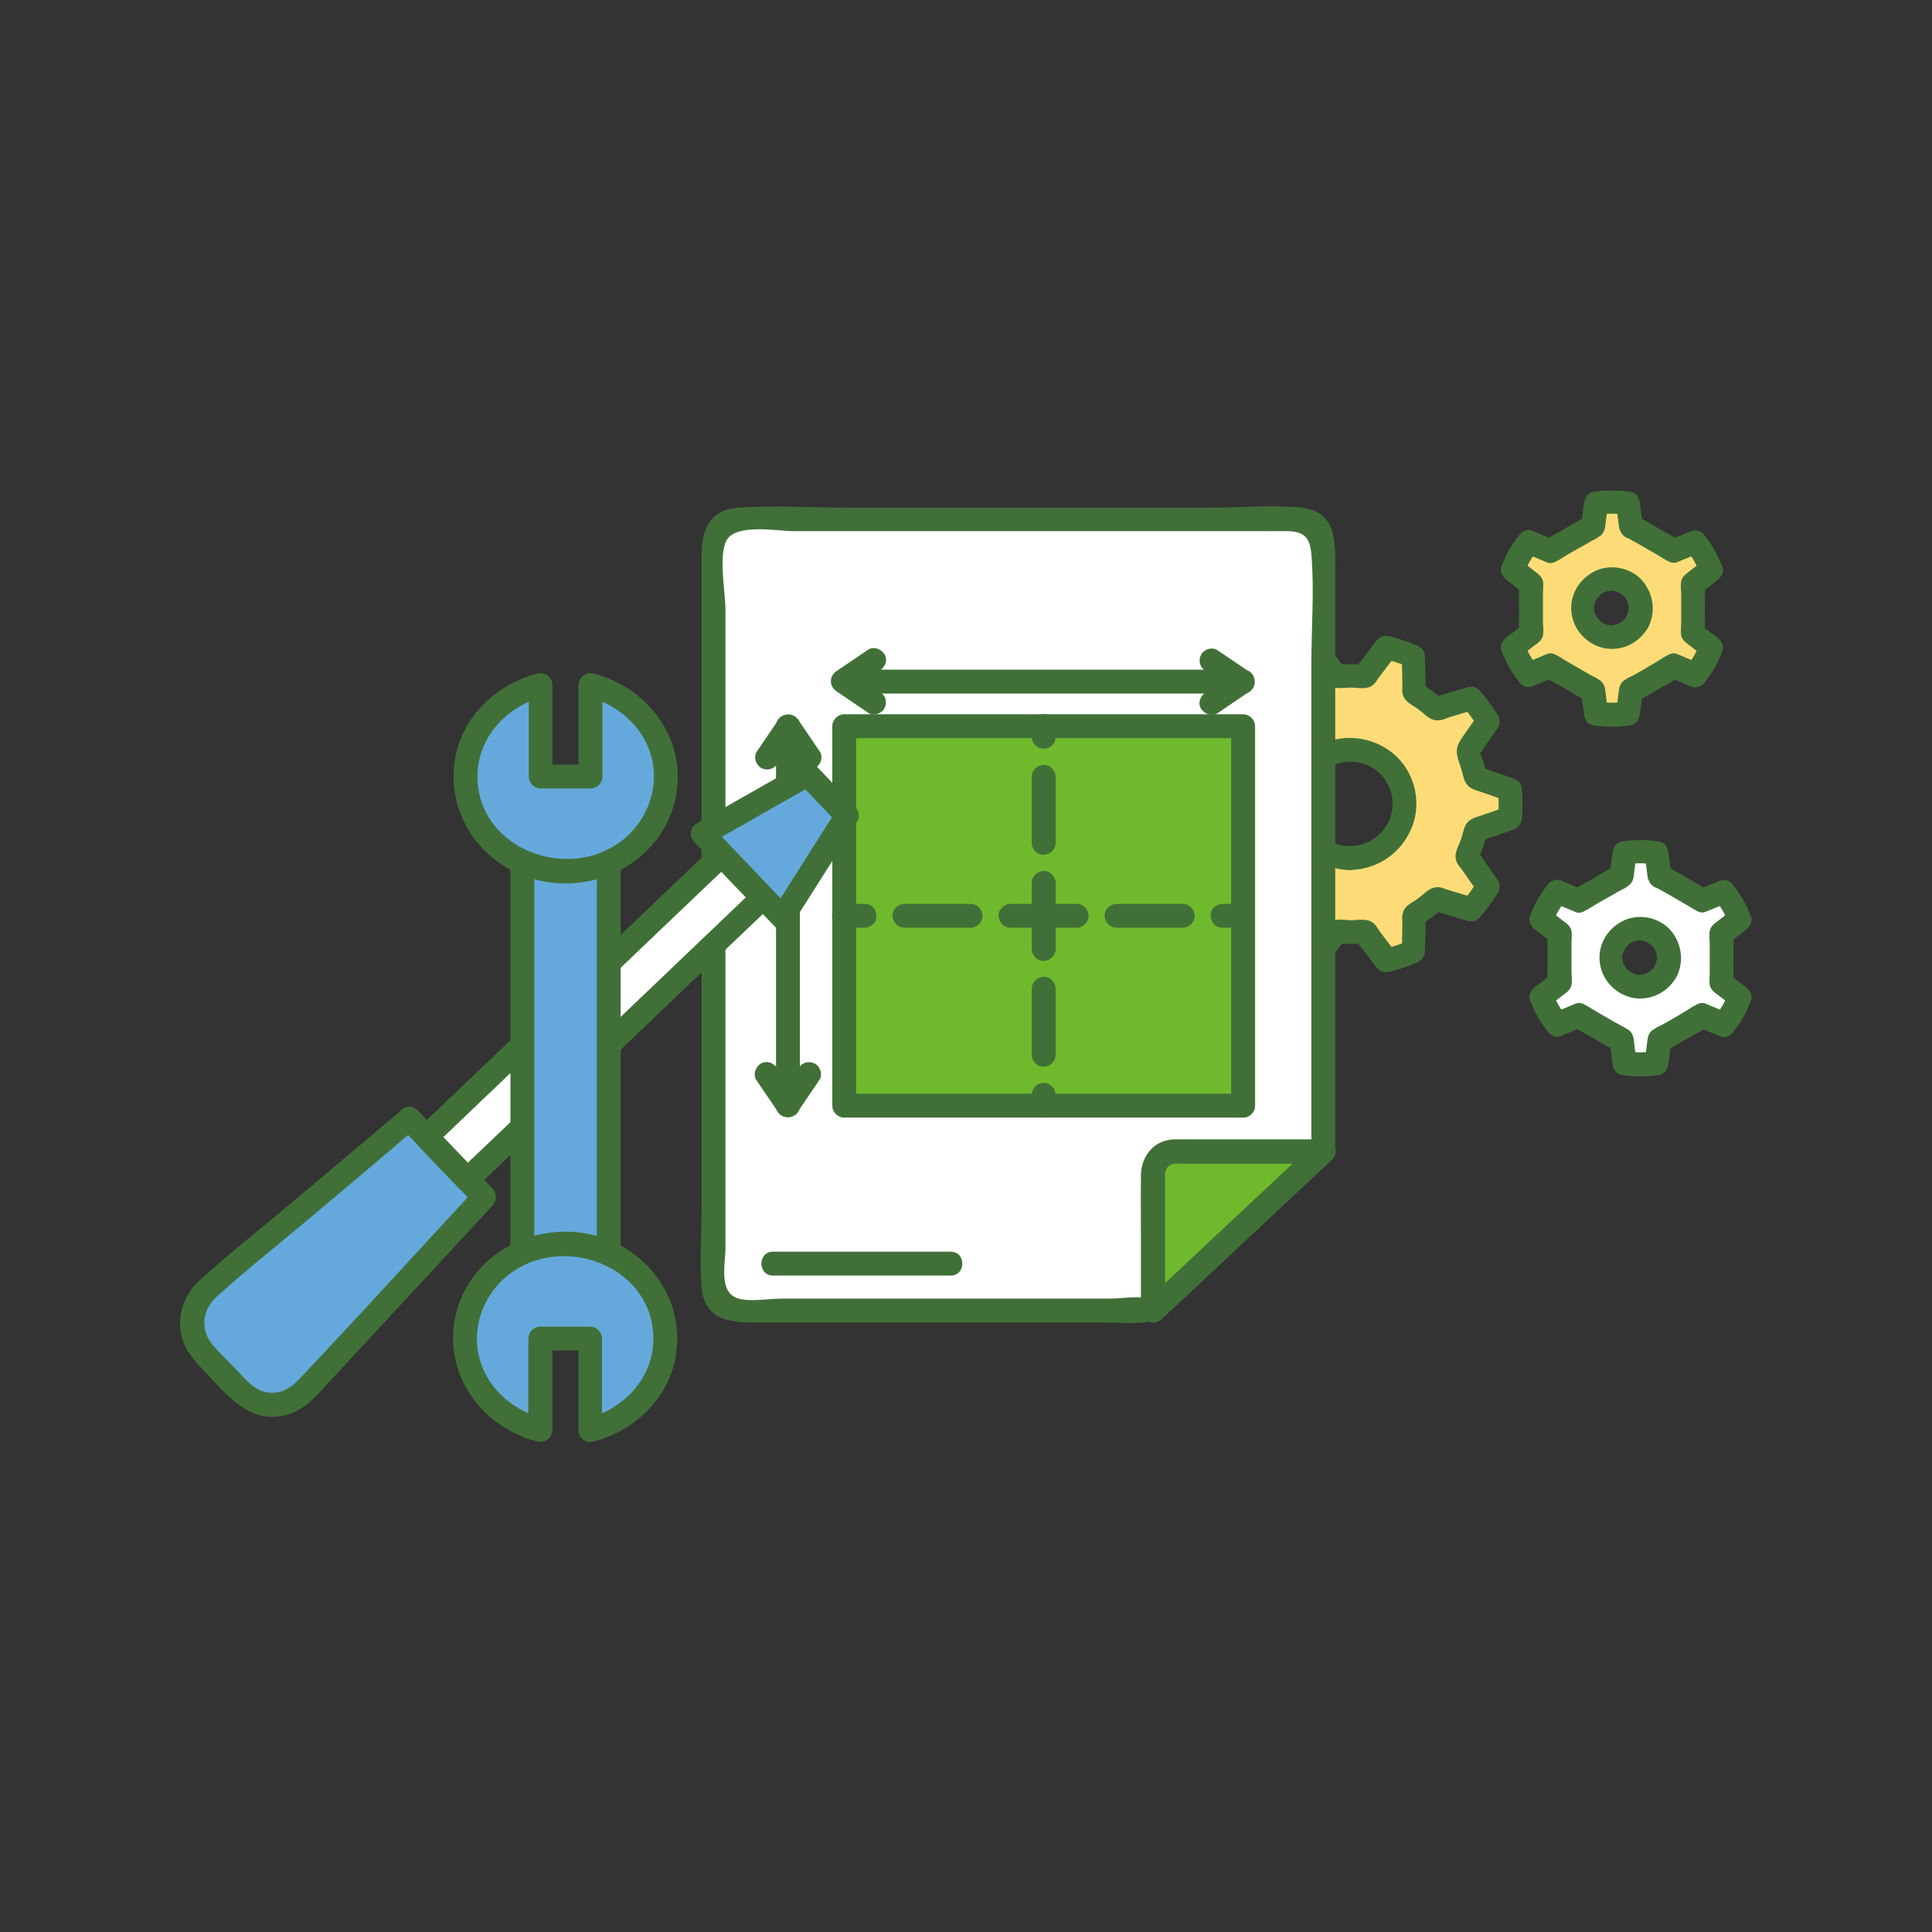 <?xml version="1.0" encoding="UTF-8"?>
<svg id="_レイヤー_1" data-name="レイヤー_1" xmlns="http://www.w3.org/2000/svg" version="1.1" viewBox="0 0 74.49 74.49">
  <rect x="0" y="0" width="74.49" height="74.49" fill="#333333" stroke="none"/>
  <!-- Generator: Adobe Illustrator 29.2.1, SVG Export Plug-In . SVG Version: 2.1.0 Build 116)  -->
  <defs>
    <style>
      .st0 {
        fill: #fff;
      }

      .st1 {
        fill: #65a9dc;
      }

      .st2 {
        fill: #407038;
      }

      .st3 {
        fill: #fddc78;
      }

      .st4 {
        fill: #6fba2c;
      }
    </style>
  </defs>
  <path class="st3" d="M58.22,31.55c.01-.18.02-.36.02-.55s0-.37-.02-.55l-1.33-.46c-.07-.35-.19-.69-.33-1.01l.81-1.16c-.19-.31-.41-.61-.65-.88l-1.35.41c-.26-.24-.55-.45-.86-.62l-.03-1.41c-.33-.14-.68-.26-1.04-.34l-.85,1.12c-.17-.02-.35-.03-.53-.03s-.36.01-.53.03l-.85-1.12c-.36.08-.71.19-1.04.34l-.03,1.41c-.31.18-.6.39-.86.62l-1.35-.41c-.24.27-.46.57-.65.88l.81,1.16c-.15.32-.26.66-.33,1.01l-1.33.46c-.01.18-.03.36-.03.55s.01.37.03.55l1.33.46c.07.35.18.69.33,1.01l-.81,1.16c.19.32.41.61.65.89l1.35-.41c.26.24.55.45.86.62l.03,1.41c.33.14.68.25,1.04.34l.85-1.12c.18.02.35.03.53.03s.36,0,.53-.03l.85,1.12c.36-.08.71-.19,1.04-.34l.03-1.41c.31-.18.6-.39.86-.62l1.35.41c.24-.28.46-.57.65-.89l-.81-1.16c.15-.32.26-.66.33-1.01l1.33-.46ZM52.07,33.09c-1.16,0-2.09-.94-2.09-2.09s.93-2.09,2.09-2.09,2.09.93,2.09,2.09-.94,2.09-2.09,2.09"/>
  <path class="st3" d="M62.89,20.29c.07.02,1.59.89,1.65.95l.83-.34c.32.38.45.61.61,1.06l-.71.55c.02.07.02,1.83,0,1.9l.71.54c-.08.23-.13.35-.25.57-.13.22-.21.32-.36.5l-.83-.35c-.05.06-1.57.94-1.64.95l-.11.89c-.48.09-.74.09-1.23,0l-.11-.89c-.07-.02-1.59-.89-1.65-.95l-.83.35c-.32-.38-.45-.61-.61-1.07l.71-.54c-.02-.07-.02-1.83,0-1.9l-.71-.55c.08-.23.13-.35.25-.56.12-.22.21-.32.36-.5l.83.35c.05-.06,1.57-.93,1.64-.95l.11-.89c.48-.09.74-.09,1.23,0l.11.89M63.12,24.01c.31-.53.13-1.21-.41-1.52-.53-.31-1.21-.12-1.52.41-.31.53-.13,1.21.41,1.52.53.31,1.22.13,1.52-.41"/>
  <path class="st0" d="M63.98,33.77c.07.02,1.59.89,1.65.95l.83-.34c.32.38.45.61.61,1.06l-.71.55c.02.07.02,1.83,0,1.9l.71.54c-.08.23-.13.35-.25.57-.13.22-.21.32-.36.5l-.83-.35c-.05.06-1.57.94-1.64.95l-.11.89c-.48.09-.74.09-1.23,0l-.11-.89c-.07-.02-1.59-.89-1.65-.95l-.83.35c-.32-.38-.45-.61-.61-1.07l.71-.54c-.02-.07-.02-1.83,0-1.9l-.71-.55c.08-.23.13-.35.25-.56.12-.22.21-.32.36-.5l.83.35c.05-.06,1.57-.93,1.64-.95l.11-.89c.48-.09.74-.09,1.23,0l.11.89M64.22,37.49c.31-.53.13-1.21-.41-1.52-.53-.31-1.21-.12-1.52.41-.31.53-.13,1.21.41,1.52.53.31,1.22.13,1.52-.41"/>
  <g>
    <path class="st2" d="M58.68,31.55c.03-.37.03-.73,0-1.1-.01-.22-.13-.37-.34-.44l-1.33-.46.32.32c-.09-.39-.22-.75-.38-1.12v.46l.81-1.16c.09-.13.08-.33,0-.46-.22-.34-.46-.67-.72-.98-.1-.12-.3-.16-.45-.12l-1.35.41.45.12c-.3-.26-.61-.49-.95-.7l.23.4-.03-1.41c0-.22-.14-.36-.34-.44-.34-.14-.68-.25-1.04-.34-.22-.05-.39.04-.52.21l-.85,1.12.4-.23c-.36-.03-.71-.03-1.06,0l.4.23-.85-1.12c-.13-.17-.3-.26-.52-.21-.36.09-.7.2-1.04.34-.19.08-.33.22-.34.44l-.03,1.41.23-.4c-.34.21-.65.44-.95.7l.45-.12-1.35-.41c-.15-.04-.35,0-.45.12-.26.31-.5.63-.72.98-.08.13-.09.34,0,.46l.81,1.16v-.46c-.16.37-.29.73-.38,1.12l.32-.32-1.33.46c-.2.07-.32.23-.34.44-.03.37-.03.73,0,1.1.02.22.13.37.34.44l1.33.46-.32-.32c.09.39.22.75.38,1.12v-.46l-.81,1.16c-.09.13-.08.33,0,.46.22.35.46.67.72.98.1.12.3.16.45.12l1.35-.41-.45-.12c.3.26.61.49.95.7l-.23-.4.03,1.41c0,.22.14.37.34.44.34.14.68.25,1.04.34.22.05.39-.04.52-.21l.85-1.12-.4.23c.36.03.71.03,1.06,0l-.4-.23.85,1.12c.13.17.3.26.52.21.36-.09.7-.2,1.04-.34.19-.08.33-.22.34-.44l.03-1.41-.23.4c.34-.21.65-.44.95-.7l-.45.12,1.35.41c.15.04.35,0,.45-.12.26-.31.5-.63.72-.98.08-.13.09-.34,0-.46l-.81-1.16v.46c.16-.37.29-.73.38-1.12l-.32.32,1.33-.46c.56-.19.32-1.08-.24-.89l-.98.34c-.11.04-.24.07-.34.12-.32.16-.33.41-.43.74s-.33.61-.18.95c.04.1.15.21.21.3l.6.86v-.46c-.18.28-.36.54-.57.79l.45-.12-1-.3c-.11-.03-.23-.09-.35-.11-.37-.04-.57.24-.85.44s-.53.27-.59.63c-.02.11,0,.25,0,.37l-.02,1.04.34-.44c-.34.14-.68.25-1.04.34l.52.21-.66-.87c-.07-.1-.16-.26-.26-.34-.25-.2-.56-.11-.86-.11s-.61-.1-.86.11c-.09.07-.16.22-.23.3l-.69.91.52-.21c-.36-.09-.7-.2-1.04-.34l.34.44-.02-1.04c0-.12.01-.25,0-.37-.06-.35-.31-.43-.59-.63-.29-.2-.48-.49-.85-.44-.11.01-.24.07-.35.11l-1,.3.45.12c-.21-.25-.4-.51-.57-.79v.46l.6-.86c.34-.49.21-.67.03-1.25-.1-.34-.1-.57-.43-.74-.11-.05-.23-.08-.34-.12l-.98-.34.34.44c-.03-.37-.03-.73,0-1.1l-.34.44.98-.34c.11-.04.24-.07.34-.12.32-.16.33-.41.43-.74s.33-.61.18-.95c-.04-.1-.15-.21-.21-.3l-.6-.86v.46c.18-.28.36-.54.57-.79l-.45.12,1,.3c.11.03.23.09.35.11.37.04.57-.24.85-.44s.53-.27.59-.63c.02-.11,0-.25,0-.36l.02-1.04-.34.44c.34-.14.68-.25,1.04-.34l-.52-.21.66.87c.07.1.16.26.26.34.25.2.56.11.86.11s.61.1.86-.11c.09-.07.16-.22.23-.3l.69-.91-.52.21c.36.09.7.2,1.04.34l-.34-.44.02,1.04c0,.12-.01.25,0,.36.06.35.31.43.59.63.29.2.48.49.85.44.11-.01.24-.07.35-.11l1-.3-.45-.12c.21.25.4.51.57.79v-.46l-.6.86c-.34.49-.21.67-.03,1.25.1.34.1.57.43.74.11.05.23.08.34.12l.98.34-.34-.44c.03.37.03.73,0,1.1-.04.59.88.59.92,0Z"/>
    <path class="st2" d="M52.07,32.63c-.67,0-1.31-.42-1.53-1.06-.24-.67-.05-1.4.51-1.86.51-.41,1.28-.46,1.85-.12s.89,1.03.77,1.68c-.15.79-.82,1.34-1.61,1.35-.59,0-.59.93,0,.92,1.07-.01,2.01-.68,2.39-1.68s.06-2.16-.75-2.82-2.01-.8-2.94-.24-1.39,1.63-1.2,2.69c.21,1.19,1.31,2.04,2.5,2.06.59,0,.59-.91,0-.92h0Z"/>
  </g>
  <g>
    <path class="st2" d="M62.76,20.73c-.19-.07.16.09.21.13.17.09.34.19.51.29s.34.19.5.29c.06.03.38.25.22.12.12.1.29.18.45.12l.83-.34-.45-.12c.22.26.38.54.5.86l.21-.52-.71.55c-.18.14-.25.3-.21.52-.04-.21,0,.18,0,.24,0,.19,0,.39,0,.58s0,.39,0,.58c0,.07-.03.46,0,.25-.04.23.03.38.21.52l.71.54-.21-.52c-.12.32-.27.6-.5.86l.45-.12-.83-.35c-.15-.06-.33.02-.45.12.15-.13-.16.09-.22.12-.17.1-.33.2-.5.3s-.34.19-.51.29c-.06.03-.41.19-.21.12-.21.07-.31.23-.34.44l-.11.89.34-.44c-.34.06-.65.06-.99,0l.34.44-.11-.89c-.03-.22-.13-.37-.34-.44.19.07-.15-.09-.21-.13-.17-.09-.34-.19-.51-.29s-.34-.19-.5-.29c-.06-.03-.37-.25-.22-.12-.12-.1-.29-.18-.45-.12l-.83.35.45.12c-.22-.26-.38-.54-.5-.86l-.21.52.71-.54c.18-.14.25-.3.21-.52.04.21,0-.18,0-.25,0-.19,0-.39,0-.58s0-.39,0-.58c0-.07.03-.46,0-.24.04-.23-.03-.38-.21-.52l-.71-.55.21.52c.12-.32.28-.6.5-.86l-.45.12.83.35c.15.06.33-.02.45-.12-.15.13.16-.09.22-.12.17-.1.33-.2.5-.29s.34-.19.51-.29c.06-.03.41-.2.21-.13.21-.08.31-.22.34-.44l.11-.89-.34.44c.33-.06.65-.06.99,0l-.34-.44.11.89c.07.58.99.59.92,0l-.11-.89c-.02-.19-.12-.41-.34-.44-.51-.08-.97-.08-1.48,0-.22.04-.31.26-.34.44l-.11.89.34-.44c-.33.13-.64.33-.94.51s-.64.33-.91.56l.45-.12-.83-.35c-.14-.06-.35,0-.45.12-.33.39-.56.79-.73,1.27-.08.21.06.4.21.52l.71.55-.21-.52c-.06.35-.03.72-.03,1.07s-.03.72.03,1.07l.21-.52-.71.54c-.15.12-.29.31-.21.52.18.48.41.88.73,1.27.09.11.31.18.45.12l.83-.35-.45-.12c.27.23.61.39.91.56s.61.39.94.51l-.34-.44.11.89c.02.19.12.41.34.44.51.09.97.08,1.48,0,.22-.04.31-.25.34-.44l.11-.89-.34.44c.33-.11.64-.33.94-.5s.64-.33.91-.56l-.45.12.83.35c.14.06.35,0,.45-.12.33-.39.56-.79.73-1.27.08-.21-.06-.4-.21-.52l-.71-.54.21.52c.06-.35.03-.72.03-1.07s.03-.72-.03-1.07l-.21.52.71-.55c.15-.12.29-.31.21-.52-.18-.48-.41-.87-.73-1.27-.09-.11-.31-.18-.45-.12l-.83.34.45.12c-.27-.22-.6-.38-.91-.56s-.61-.39-.94-.51c-.56-.2-.8.68-.24.89h0Z"/>
    <path class="st2" d="M63.52,24.24c.33-.59.25-1.31-.18-1.83-.4-.48-1.12-.66-1.7-.45-.62.23-1.07.82-1.06,1.5s.45,1.26,1.09,1.48c.7.24,1.48-.08,1.85-.71.12-.21.05-.51-.17-.63s-.5-.06-.63.17c-.01.02-.03.05-.04.07l-.02.02s-.02.03.02-.03c-.04.02-.07.08-.11.11-.02.02-.04.03-.06.05.08-.09.05-.04.01-.01-.05.03-.11.05-.16.08.09-.06.07-.03.03-.01-.02,0-.04.01-.06.02-.05.01-.1.02-.15.03.13-.03.07,0,.02,0-.03,0-.05,0-.08,0s-.05,0-.08,0c-.08,0,.12.02,0,0-.05,0-.09-.02-.14-.04-.02,0-.04-.02-.06-.02.1.02.06.03.01,0s-.09-.05-.14-.08c-.08-.05.08.07.01,0-.03-.02-.05-.05-.08-.07-.02-.02-.03-.04-.05-.06-.06-.07.06.09.01.01-.02-.04-.05-.07-.07-.11-.01-.02-.02-.05-.03-.07.06.1.02.06,0,.02-.02-.06-.03-.11-.04-.17-.02-.09,0,.12,0,.02,0-.03,0-.05,0-.08s0-.05,0-.08c0-.04.03-.1,0,.02.01-.04.02-.08.03-.13,0-.03.01-.05.02-.07,0-.02.01-.03.02-.05-.03.07-.03.08-.01.04.03-.05.05-.09.08-.14l.02-.02s.02-.03-.02.03c.02-.01.04-.04.05-.06.03-.03.06-.06.09-.09.07-.06-.09.06-.01.01.03-.02.06-.04.09-.05.02-.01.04-.02.07-.03.08-.04-.11.04-.02,0,.05-.02.1-.03.14-.04.02,0,.05,0,.07-.01-.12.04-.07,0-.02,0,.05,0,.1,0,.15,0,.1,0-.11-.02-.02,0,.03,0,.05,0,.08.02.05.01.1.04.15.05-.1-.02-.06-.03-.01,0,.02.01.05.03.07.04s.04.03.07.04c.08.05-.07-.06,0,0,.04.04.09.08.13.13.06.07-.06-.09-.01-.01.02.03.04.06.05.09.01.02.02.04.03.07.04.07-.04-.11,0,0,.02.05.03.1.04.15s-.01.09,0-.02c0,.03,0,.07,0,.1,0,.03,0,.05,0,.08,0,.13.02-.08,0,0-.01.06-.03.12-.05.18v.02s-.02.03,0-.04c-.02.02-.03.07-.05.1-.12.21-.06.51.17.63s.5.06.63-.17h0Z"/>
  </g>
  <g>
    <path class="st2" d="M63.86,34.21c-.19-.07.16.09.21.13.17.09.34.19.51.29s.34.19.5.29c.06.03.38.25.22.12.12.1.29.18.45.12l.83-.34-.45-.12c.22.26.38.54.5.86l.21-.52-.71.55c-.18.14-.25.3-.21.52-.04-.21,0,.18,0,.24,0,.19,0,.39,0,.58s0,.39,0,.58c0,.07-.03.46,0,.25-.04.23.03.38.21.52l.71.54-.21-.52c-.12.32-.27.6-.5.86l.45-.12-.83-.35c-.15-.06-.33.02-.45.12.15-.13-.16.09-.22.12-.17.1-.33.2-.5.3s-.34.19-.51.29c-.06.03-.41.19-.21.12-.21.07-.31.23-.34.44l-.11.89.34-.44c-.34.06-.65.06-.99,0l.34.44-.11-.89c-.03-.22-.13-.37-.34-.44.19.07-.15-.09-.21-.13-.17-.09-.34-.19-.51-.29s-.34-.19-.5-.29c-.06-.03-.37-.25-.22-.12-.12-.1-.29-.18-.45-.12l-.83.35.45.12c-.22-.26-.38-.54-.5-.86l-.21.52.71-.54c.18-.14.25-.3.21-.52.04.21,0-.18,0-.25,0-.19,0-.39,0-.58s0-.39,0-.58c0-.07.03-.46,0-.24.04-.23-.03-.38-.21-.52l-.71-.55.21.52c.12-.32.28-.6.5-.86l-.45.12.83.35c.15.06.33-.02.45-.12-.15.13.16-.09.22-.12.17-.1.33-.2.5-.29s.34-.19.51-.29c.06-.03.41-.2.21-.13.21-.08.31-.22.34-.44l.11-.89-.34.44c.33-.06.65-.06.99,0l-.34-.44.11.89c.07.58.99.59.92,0l-.11-.89c-.02-.19-.12-.41-.34-.44-.51-.08-.97-.08-1.48,0-.22.04-.31.26-.34.44l-.11.89.34-.44c-.33.13-.64.33-.94.51s-.64.33-.91.56l.45-.12-.83-.35c-.14-.06-.35,0-.45.12-.33.39-.56.79-.73,1.27-.08.21.06.4.21.52l.71.55-.21-.52c-.06.35-.03.72-.03,1.07s-.03.72.03,1.07l.21-.52-.71.54c-.15.12-.29.31-.21.52.18.48.41.88.73,1.27.09.11.31.18.45.12l.83-.35-.45-.12c.27.23.61.39.91.56s.61.39.94.51l-.34-.44.11.89c.02.19.12.41.34.44.51.09.97.08,1.48,0,.22-.04.31-.25.34-.44l.11-.89-.34.44c.33-.11.64-.33.94-.5s.64-.33.91-.56l-.45.12.83.35c.14.06.35,0,.45-.12.33-.39.56-.79.73-1.27.08-.21-.06-.4-.21-.52l-.71-.54.21.52c.06-.35.03-.72.03-1.07s.03-.72-.03-1.07l-.21.52.71-.55c.15-.12.29-.31.21-.52-.18-.48-.41-.87-.73-1.27-.09-.11-.31-.18-.45-.12l-.83.34.45.12c-.27-.22-.6-.38-.91-.56s-.61-.39-.94-.51c-.56-.2-.8.68-.24.89h0Z"/>
    <path class="st2" d="M64.61,37.72c.33-.59.25-1.31-.18-1.83-.4-.48-1.12-.66-1.7-.45-.62.23-1.07.82-1.06,1.5s.45,1.26,1.09,1.48c.7.24,1.48-.08,1.85-.71.12-.21.05-.51-.17-.63s-.5-.06-.63.17c-.01.02-.03.05-.04.07l-.02.02s-.02.03.02-.03c-.04.02-.07.08-.11.11-.02.02-.04.03-.06.05.08-.09.05-.04.01-.01-.05.03-.11.05-.16.08.09-.06.07-.03.03-.01-.02,0-.04.01-.06.02-.05.01-.1.02-.15.03.13-.03.07,0,.02,0-.03,0-.05,0-.08,0s-.05,0-.08,0c-.08,0,.12.02,0,0-.05,0-.09-.02-.14-.04-.02,0-.04-.02-.06-.02.1.02.06.03.01,0s-.09-.05-.14-.08c-.08-.05.08.07.01,0-.03-.02-.05-.05-.08-.07-.02-.02-.03-.04-.05-.06-.06-.07.06.09.01.01-.02-.04-.05-.07-.07-.11-.01-.02-.02-.05-.03-.07.06.1.02.06,0,.02-.02-.06-.03-.11-.04-.17-.02-.09,0,.12,0,.02,0-.03,0-.05,0-.08s0-.05,0-.08c0-.04.03-.1,0,.02.01-.04.02-.08.03-.13,0-.03.01-.05.02-.07,0-.02.01-.03.02-.05-.03.07-.03.08-.01.04.03-.05.05-.09.08-.14l.02-.02s.02-.03-.02.03c.02-.01.04-.04.05-.06.03-.03.06-.06.09-.09.07-.06-.09.06-.01.01.03-.02.06-.04.09-.05.02-.01.04-.02.07-.03.08-.04-.11.04-.02,0,.05-.02.1-.03.14-.04.02,0,.05,0,.07-.01-.12.04-.07,0-.02,0,.05,0,.1,0,.15,0,.1,0-.11-.02-.02,0,.03,0,.05,0,.08.02.05.01.1.04.15.05-.1-.02-.06-.03-.01,0,.02.01.05.03.07.04s.04.03.07.04c.08.05-.07-.06,0,0,.04.04.09.08.13.13.06.07-.06-.09-.01-.01.02.03.04.06.05.09.01.02.02.04.03.07.04.07-.04-.11,0,0,.02.05.03.1.04.15s-.01.09,0-.02c0,.03,0,.07,0,.1,0,.03,0,.05,0,.08,0,.13.02-.08,0,0-.01.06-.03.12-.05.18v.02s-.02.03,0-.04c-.02.02-.03.07-.05.1-.12.21-.06.51.17.63s.5.06.63-.17h0Z"/>
  </g>
  <g>
    <path class="st0" d="M51.02,44.39v-23.51c0-.47-.38-.85-.85-.85h-21.81c-.47,0-.85.38-.85.85v28.81c0,.47.38.85.85.85h16.1l6.56-6.15Z"/>
    <path class="st4" d="M51.02,44.39h-5.71c-.47,0-.85.38-.85.85v5.3l6.56-6.15Z"/>
  </g>
  <rect class="st4" x="32.55" y="27.99" width="15.38" height="14.63"/>
  <g>
    <path class="st2" d="M51.48,44.39v-22.36c0-1.06.11-2.32-1.33-2.46-1.09-.11-2.25,0-3.35,0h-14.21c-1.36,0-2.75-.09-4.1,0-1.17.08-1.44.89-1.44,1.88v25.09c0,1.01-.08,2.06,0,3.07.12,1.48,1.38,1.38,2.48,1.38h13.16c.99,0,1.75.19,2.49-.5l4.94-4.62,1.24-1.16c.43-.41-.22-1.06-.65-.65-1.22,1.14-2.43,2.28-3.65,3.41l-2.27,2.13c-.17.16-.43.33-.57.53-.1.15.38.01.12-.06-.45-.12-1.1,0-1.57,0h-12.64c-.48,0-1.18.13-1.65,0-.79-.22-.51-1.32-.51-1.96v-24.57c0-.7-.25-1.95,0-2.62.29-.78,2-.44,2.63-.44h18.45c.85,0,1.43-.11,1.51.87.12,1.4,0,2.87,0,4.27v18.76c0,.59.92.59.92,0Z"/>
    <path class="st2" d="M51.02,43.93h-5.21c-.26,0-.54-.02-.8.03-.64.14-1.01.72-1.02,1.34-.01.87,0,1.74,0,2.62v2.62c0,.41.5.59.79.33,1.92-1.8,3.84-3.6,5.76-5.4l.8-.75c.43-.41-.22-1.06-.65-.65-1.92,1.8-3.84,3.6-5.76,5.4l-.8.75.79.33v-4.93c0-.22-.05-.51.15-.67.16-.13.48-.08.67-.08h5.28c.59,0,.59-.92,0-.92Z"/>
  </g>
  <path class="st2" d="M47.93,42.17h-15.38l.46.46v-14.63l-.46.46h15.38l-.46-.46v14.63c0,.59.92.59.92,0v-14.63c0-.25-.21-.46-.46-.46h-15.38c-.25,0-.46.21-.46.46v14.63c0,.25.21.46.46.46h15.38c.59,0,.59-.92,0-.92Z"/>
  <g>
    <path class="st2" d="M40.7,36.59v-2.55c0-.24-.21-.47-.46-.46s-.46.2-.46.46v2.55c0,.24.21.47.46.46s.46-.2.46-.46h0Z"/>
    <path class="st2" d="M40.7,32.5v-2.55c0-.24-.21-.47-.46-.46s-.46.2-.46.46v2.55c0,.24.21.47.46.46s.46-.2.46-.46h0Z"/>
    <path class="st2" d="M40.7,28.41v-.41c0-.06-.01-.12-.04-.18-.02-.06-.05-.11-.1-.15-.04-.04-.09-.08-.15-.1-.05-.03-.11-.04-.18-.04l-.12.02c-.08.02-.15.06-.2.12l-.07.09c-.04.07-.06.15-.06.23v.41c0,.06.01.12.04.18.02.06.05.11.1.15.04.04.09.08.15.1.05.03.11.04.18.04l.12-.02c.08-.02.15-.06.2-.12l.07-.09c.04-.07.06-.15.06-.23h0Z"/>
    <path class="st2" d="M40.7,42.63v-.41c0-.06-.01-.12-.04-.18-.02-.06-.05-.11-.1-.15-.04-.04-.09-.08-.15-.1-.05-.03-.11-.04-.18-.04l-.12.02c-.08.02-.15.06-.2.12l-.07.09c-.04.07-.06.15-.06.23v.41c0,.06.01.12.04.18.02.06.05.11.1.15.04.04.09.08.15.1.05.03.11.04.18.04l.12-.02c.08-.02.15-.06.2-.12l.07-.09c.04-.07.06-.15.06-.23h0Z"/>
    <path class="st2" d="M40.7,40.67v-2.55c0-.24-.21-.47-.46-.46s-.46.2-.46.46v2.55c0,.24.21.47.46.46s.46-.2.46-.46h0Z"/>
  </g>
  <g>
    <path class="st2" d="M41.51,34.85c-.74,0-1.49,0-2.23,0h-.32c-.24,0-.47.21-.46.46s.2.46.46.46c.74,0,1.49,0,2.23,0h.32c.24,0,.47-.21.46-.46s-.2-.46-.46-.46h0Z"/>
    <path class="st2" d="M37.42,34.85c-.74,0-1.49,0-2.23,0h-.32c-.24,0-.47.21-.46.46s.2.46.46.46c.74,0,1.49,0,2.23,0h.32c.24,0,.47-.21.46-.46s-.2-.46-.46-.46h0Z"/>
    <path class="st2" d="M33.33,34.85c-.23,0-.46,0-.69,0h-.1c-.12,0-.24.05-.33.13s-.14.21-.13.33.04.24.13.33.2.13.33.13c.23,0,.46,0,.69,0h.1c.12,0,.24-.05.33-.13s.14-.21.13-.33-.04-.24-.13-.33-.2-.13-.33-.13h0Z"/>
    <path class="st2" d="M47.93,34.85c-.23,0-.46,0-.69,0h-.1c-.12,0-.24.05-.33.13s-.14.21-.13.33.04.24.13.33.2.13.33.13c.23,0,.46,0,.69,0h.1c.12,0,.24-.05.33-.13s.14-.21.13-.33-.04-.24-.13-.33-.2-.13-.33-.13h0Z"/>
    <path class="st2" d="M45.6,34.85c-.74,0-1.49,0-2.23,0h-.32c-.24,0-.47.21-.46.46s.2.46.46.46c.74,0,1.49,0,2.23,0h.32c.24,0,.47-.21.46-.46s-.2-.46-.46-.46h0Z"/>
  </g>
  <path class="st2" d="M32.55,26.74h15.38c.59,0,.59-.92,0-.92h-15.38c-.59,0-.59.92,0,.92h0Z"/>
  <path class="st2" d="M30.84,42.63v-14.63c0-.59-.92-.59-.92,0v14.63c0,.59.92.59.92,0h0Z"/>
  <path class="st2" d="M33.93,26.7c-.35-.24-.71-.48-1.06-.72l-.15-.1v.79c.35-.24.71-.48,1.06-.72l.15-.1c.2-.13.31-.41.17-.63-.13-.2-.42-.31-.63-.17-.35.24-.71.48-1.06.72l-.15.1c-.3.2-.3.59,0,.79.35.24.71.48,1.06.72l.15.1c.2.14.52.04.63-.17.12-.23.05-.49-.17-.63h0Z"/>
  <path class="st2" d="M29.96,29.44l.72-1.06.1-.15h-.79l.72,1.06.1.15c.13.2.41.31.63.17.2-.13.31-.42.17-.63l-.72-1.06-.1-.15c-.2-.3-.59-.3-.79,0l-.72,1.06-.1.15c-.14.2-.04.52.17.63.23.12.49.05.63-.17h0Z"/>
  <path class="st2" d="M30.81,41.18c-.24.35-.48.71-.72,1.06l-.1.15h.79c-.24-.35-.48-.71-.72-1.06l-.1-.15c-.13-.2-.41-.31-.63-.17-.2.13-.31.42-.17.63.24.35.48.71.72,1.06l.1.15c.2.3.59.3.79,0,.24-.35.48-.71.72-1.06l.1-.15c.14-.2.04-.52-.17-.63-.23-.12-.49-.05-.63.17h0Z"/>
  <path class="st2" d="M46.48,25.85l1.06.72.15.1v-.79c-.35.24-.71.48-1.06.72l-.15.1c-.2.13-.31.41-.17.63.13.2.42.31.63.17.35-.24.71-.48,1.06-.72l.15-.1c.3-.2.3-.59,0-.79l-1.06-.72-.15-.1c-.2-.14-.52-.04-.63.17-.12.23-.05.49.17.63h0Z"/>
  <path class="st2" d="M29.8,49.18h6.86c.59,0,.59-.92,0-.92h-6.86c-.59,0-.59.92,0,.92h0Z"/>
  <g>
    <polygon class="st1" points="30.18 35.38 27.1 32.15 31.14 29.85 32.67 31.45 30.18 35.38"/>
    <rect class="st0" x="15.05" y="38.09" width="15.74" height="2.28" transform="translate(-20.75 26.69) rotate(-43.68)"/>
    <path class="st1" d="M15.79,43.15l-7.76,6.55c-.77.65-.84,1.79-.14,2.52l1.35,1.42c.7.73,1.84.72,2.52-.02l6.9-7.45-2.89-3.02Z"/>
  </g>
  <g>
    <path class="st2" d="M30.5,35.06c-1.03-1.08-2.05-2.15-3.08-3.23l-.09.72c1.35-.77,2.7-1.54,4.04-2.3l-.56-.07,1.52,1.6-.07-.56c-.83,1.31-1.66,2.62-2.49,3.93-.32.5.48.96.79.46.83-1.31,1.66-2.62,2.49-3.93.11-.17.07-.41-.07-.56l-1.52-1.6c-.14-.15-.38-.17-.56-.07-1.35.77-2.7,1.54-4.04,2.3-.26.15-.3.51-.09.72,1.03,1.08,2.05,2.15,3.08,3.23.41.43,1.06-.22.65-.65Z"/>
    <path class="st2" d="M18.34,45.16l-1.58-1.65v.65c3.32-3.17,6.64-6.34,9.96-9.51l1.43-1.36h-.65l1.58,1.65v-.65c-3.32,3.17-6.64,6.34-9.96,9.51-.48.45-.95.91-1.43,1.36-.43.41.22,1.06.65.65,3.32-3.17,6.64-6.34,9.96-9.51l1.43-1.36c.18-.17.17-.47,0-.65l-1.58-1.65c-.17-.18-.47-.17-.65,0-3.32,3.17-6.64,6.34-9.96,9.51l-1.43,1.36c-.18.17-.17.47,0,.65l1.58,1.65c.41.43,1.06-.22.65-.65Z"/>
    <path class="st2" d="M15.46,42.82c-1.29,1.09-2.59,2.18-3.88,3.27s-2.63,2.14-3.88,3.27c-.6.54-.89,1.36-.7,2.16.14.56.5.95.89,1.36.87.91,1.74,2.06,3.17,1.67.74-.2,1.19-.79,1.69-1.33l2.14-2.31c1.37-1.48,2.74-2.95,4.1-4.43.17-.19.18-.46,0-.65-.96-1.01-1.92-2.02-2.89-3.02-.41-.43-1.06.22-.65.65.96,1.01,1.92,2.02,2.89,3.02v-.65c-2.27,2.45-4.51,4.92-6.8,7.34-.3.32-.64.55-1.1.53-.58-.02-.93-.47-1.3-.86-.31-.32-.63-.63-.92-.96-.51-.59-.44-1.36.13-1.88,1.16-1.05,2.39-2.02,3.59-3.03,1.39-1.17,2.78-2.34,4.16-3.52.45-.38-.2-1.03-.65-.65Z"/>
  </g>
  <rect class="st1" x="20.14" y="32.33" width="3.33" height="16.9"/>
  <path class="st2" d="M20.14,32.79h3.33l-.46-.46v16.9l.46-.46h-3.33l.46.46v-16.9c0-.59-.92-.59-.92,0v16.9c0,.25.21.46.46.46h3.33c.25,0,.46-.21.46-.46v-16.9c0-.25-.21-.46-.46-.46h-3.33c-.59,0-.59.92,0,.92Z"/>
  <path class="st1" d="M22.76,26.41v3.53h-1.92v-3.53c-1.66.41-2.9,1.83-2.9,3.53,0,2.02,1.73,3.66,3.86,3.66s3.86-1.64,3.86-3.66c0-1.71-1.24-3.13-2.9-3.53Z"/>
  <path class="st1" d="M20.84,55.14v-3.53h1.92v3.53c1.66-.41,2.9-1.83,2.9-3.53,0-2.02-1.73-3.66-3.86-3.66s-3.86,1.64-3.86,3.66c0,1.71,1.24,3.13,2.9,3.53Z"/>
  <path class="st2" d="M22.3,26.41v3.53l.46-.46h-1.92l.46.46v-3.53c0-.3-.29-.52-.58-.44-1.56.4-2.89,1.64-3.17,3.27s.43,3.16,1.76,4.07,3.13.99,4.56.26,2.31-2.17,2.26-3.73c-.06-1.88-1.45-3.41-3.24-3.87-.57-.15-.82.74-.24.89,1.25.32,2.29,1.27,2.52,2.57.21,1.2-.36,2.44-1.37,3.11-2.13,1.43-5.43.08-5.39-2.65.02-1.5,1.16-2.67,2.56-3.04l-.58-.44v3.53c0,.25.21.46.46.46h1.92c.25,0,.46-.21.46-.46v-3.53c0-.59-.92-.59-.92,0Z"/>
  <path class="st2" d="M21.3,55.14v-3.53c-.15.15-.31.31-.46.46h1.92c-.15-.15-.31-.31-.46-.46v3.53c0,.3.29.52.58.44,1.56-.4,2.89-1.64,3.17-3.27s-.43-3.16-1.76-4.07-3.13-.99-4.56-.26-2.31,2.17-2.26,3.73c.06,1.88,1.45,3.41,3.24,3.87.57.15.82-.74.24-.89-1.25-.32-2.29-1.27-2.52-2.57-.21-1.2.36-2.44,1.37-3.11,2.13-1.43,5.43-.08,5.39,2.65-.02,1.5-1.16,2.67-2.56,3.04l.58.44v-3.53c0-.25-.21-.46-.46-.46h-1.92c-.25,0-.46.21-.46.46v3.53c0,.59.92.59.92,0Z"/>
</svg>